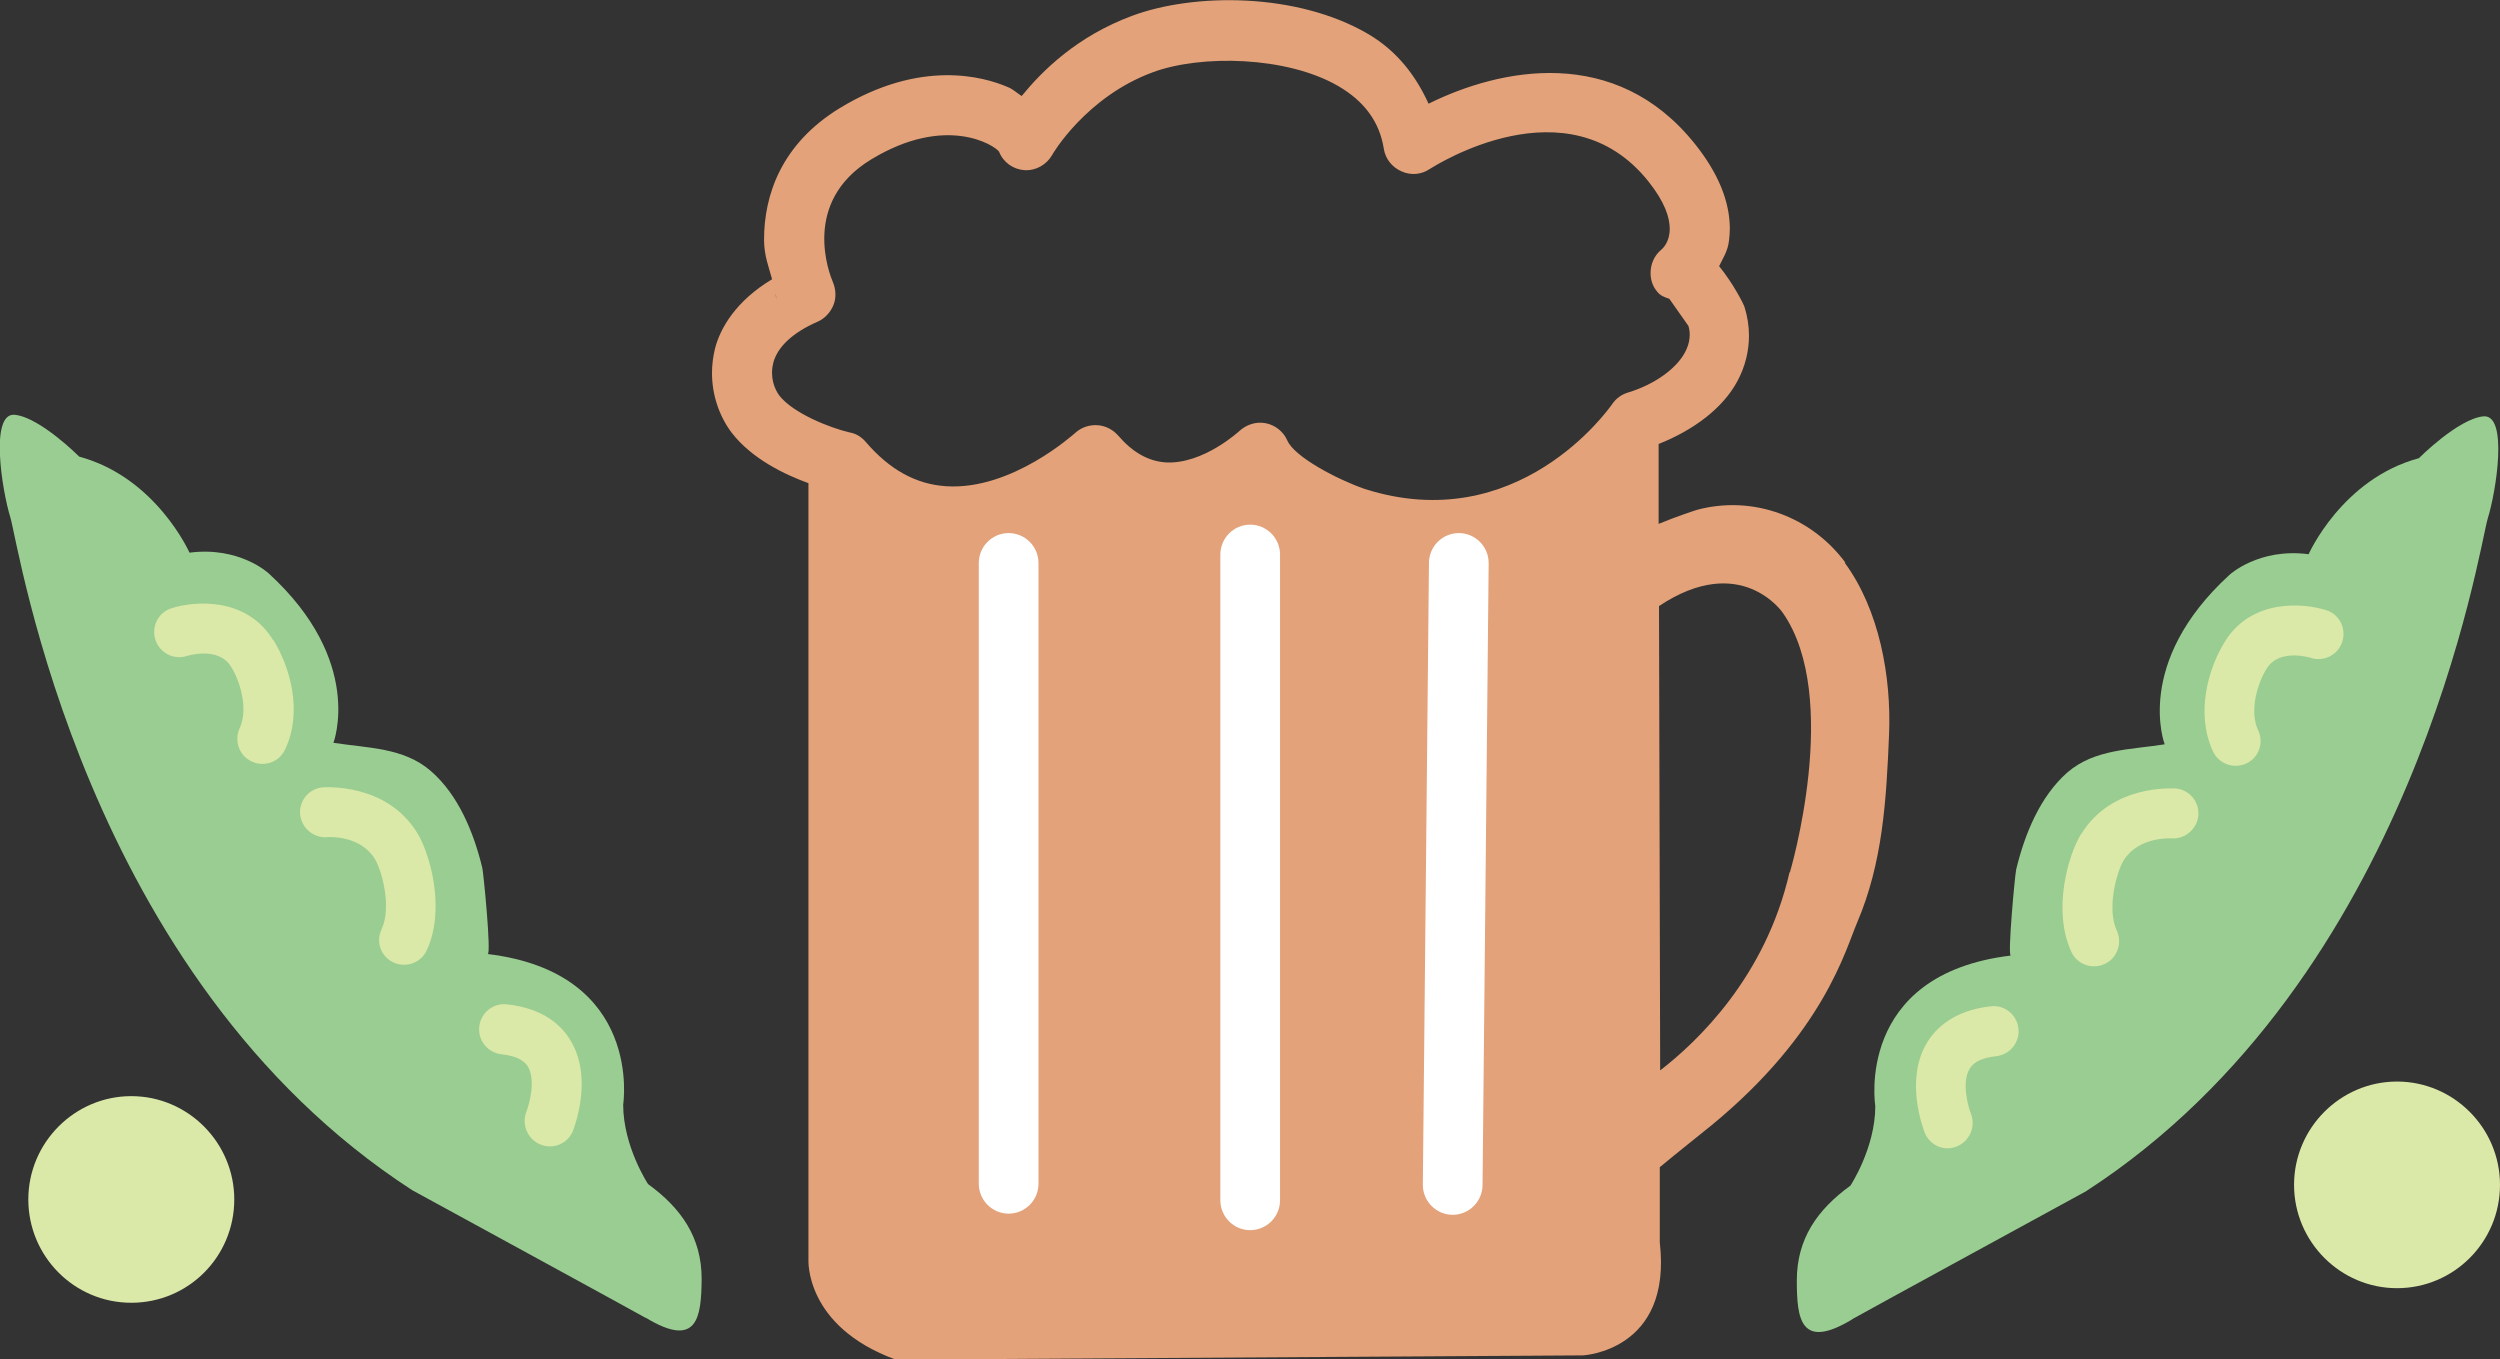 <svg width="103" height="56" viewBox="0 0 103 56" fill="none" xmlns="http://www.w3.org/2000/svg">
<rect x="0" y="0" width="103" height="56" fill="#333333" stroke="none"/>
<g clip-path="url(#clip0_12_14340)">
<path d="M76.032 23.182C74.628 21.283 72.231 20.397 69.944 20.998C69.834 21.03 69.061 21.283 68.335 21.584V18.292C69.771 17.723 70.985 16.821 71.584 15.697C71.9 15.112 72.058 14.463 72.058 13.83C72.058 13.434 71.994 13.023 71.868 12.627C71.837 12.533 71.411 11.678 70.827 10.966C70.985 10.634 71.19 10.349 71.237 9.89C71.253 9.732 71.269 9.589 71.269 9.431C71.269 8.308 70.796 7.137 69.834 5.934C66.553 1.82 61.791 2.817 58.857 4.273C58.337 3.133 57.58 2.121 56.381 1.408C53.416 -0.332 49.158 -0.285 46.651 0.649C44.38 1.488 42.944 2.912 42.093 3.956C41.888 3.829 41.746 3.671 41.493 3.576C40.531 3.165 37.929 2.421 34.586 4.462C32.188 5.934 31.479 8.039 31.479 9.874C31.479 10.523 31.668 10.982 31.81 11.504C30.312 12.406 29.681 13.514 29.46 14.352C29.381 14.684 29.334 15.017 29.334 15.365C29.334 16.251 29.618 17.121 30.138 17.818C30.974 18.909 32.346 19.558 33.308 19.906V51.886C33.308 51.886 33.135 54.639 36.904 56.016L65.213 55.842C65.213 55.842 68.903 55.668 68.383 51.19V48.088C69.124 47.471 70.086 46.712 70.512 46.364C75.149 42.55 76.032 39.132 76.521 37.993C77.561 35.556 77.719 32.992 77.83 30.239C77.924 27.897 77.435 25.128 76 23.182H76.032ZM31.952 12.105C31.952 12.105 31.983 12.264 31.999 12.343C31.983 12.264 31.952 12.184 31.952 12.105ZM31.857 14.954C32.031 14.289 32.662 13.704 33.671 13.26C33.971 13.134 34.207 12.881 34.333 12.58C34.459 12.279 34.444 11.931 34.318 11.631C34.176 11.298 32.993 8.323 35.895 6.567C38.97 4.7 40.973 5.981 41.162 6.25C41.336 6.694 41.746 6.978 42.203 7.01C42.676 7.042 43.118 6.789 43.354 6.377C43.354 6.361 44.742 3.988 47.502 2.975C49.474 2.247 53.006 2.31 55.135 3.545C56.223 4.178 56.839 5.032 57.012 6.124C57.075 6.535 57.343 6.883 57.737 7.058C58.116 7.232 58.557 7.2 58.904 6.963C59.141 6.82 64.598 3.323 67.91 7.469C68.604 8.339 68.793 8.972 68.793 9.431C68.793 9.953 68.525 10.222 68.446 10.286C68.146 10.539 68.004 10.887 68.004 11.251C68.004 11.52 68.083 11.789 68.272 12.01C68.399 12.184 68.588 12.248 68.777 12.311L69.566 13.434C69.66 13.751 69.629 14.131 69.424 14.511C69.061 15.207 68.13 15.855 67.074 16.172C66.806 16.251 66.569 16.425 66.412 16.663C66.254 16.884 62.516 22.153 56.223 20.144C55.088 19.748 53.337 18.83 53.038 18.15C52.88 17.786 52.549 17.517 52.154 17.438C51.76 17.359 51.366 17.485 51.066 17.754C51.066 17.754 49.584 19.131 48.038 19.052C47.313 19.004 46.666 18.64 46.067 17.944C45.846 17.691 45.531 17.533 45.2 17.517C44.868 17.501 44.537 17.612 44.285 17.849C44.253 17.865 41.698 20.207 38.986 20.033C37.74 19.954 36.652 19.352 35.674 18.213C35.5 18.008 35.28 17.865 35.011 17.818C34.191 17.628 32.677 17.026 32.11 16.299C31.905 16.029 31.715 15.523 31.857 14.969V14.954ZM73.729 35.936C72.736 40.271 69.913 42.93 68.399 44.101L68.351 24.97C71.726 22.723 73.445 25.239 73.445 25.239C75.89 28.72 73.745 35.936 73.745 35.936H73.729Z" fill="#E3A279"/>
<path d="M76.316 54.354C74.171 55.652 74.029 54.323 74.029 52.756C74.029 51.047 74.865 49.844 76.237 48.848C76.237 48.848 77.262 47.297 77.262 45.572C77.262 45.572 76.394 40.145 82.845 39.369C82.703 39.385 83.018 36.031 83.066 35.825C83.412 34.385 84.043 32.818 85.179 31.821C86.299 30.856 87.797 30.888 89.185 30.666C89.185 30.666 87.891 27.312 91.85 23.688C91.85 23.688 93.049 22.564 95.115 22.834C95.115 22.834 96.487 19.732 99.657 18.878C99.657 18.878 101.281 17.248 102.322 17.153C103.347 17.074 102.842 20.254 102.495 21.362C102.148 22.485 99.499 40.303 85.936 49.085C85.936 49.085 76.426 54.275 76.331 54.339L76.316 54.354Z" fill="#99CD91"/>
<path d="M91.661 26.441C90.983 27.533 90.446 29.384 91.172 30.951C91.408 31.473 92.023 31.695 92.544 31.457C93.064 31.22 93.285 30.603 93.033 30.081C92.654 29.258 93.033 28.103 93.396 27.533C93.916 26.71 95.162 27.09 95.209 27.106C95.746 27.28 96.329 26.979 96.502 26.441C96.676 25.903 96.392 25.318 95.856 25.144C94.878 24.827 92.749 24.669 91.661 26.441Z" fill="#DAE8A8"/>
<path d="M85.746 34.353C85.21 35.208 84.548 37.502 85.337 39.211C85.573 39.733 86.188 39.955 86.709 39.718C87.229 39.48 87.45 38.863 87.213 38.341C86.787 37.423 87.213 35.904 87.497 35.445C88.112 34.464 89.405 34.543 89.469 34.543C90.036 34.575 90.525 34.148 90.572 33.594C90.62 33.024 90.194 32.534 89.642 32.486C89.531 32.486 87.04 32.296 85.762 34.337L85.746 34.353Z" fill="#DAE8A8"/>
<path d="M82.04 41.458C80.511 41.616 79.754 42.359 79.391 42.961C78.476 44.48 79.218 46.442 79.296 46.664C79.501 47.186 80.101 47.455 80.621 47.233C81.141 47.028 81.41 46.426 81.205 45.888C81.078 45.572 80.81 44.575 81.157 44.021C81.331 43.736 81.694 43.578 82.246 43.515C82.813 43.451 83.223 42.945 83.16 42.375C83.097 41.806 82.592 41.394 82.025 41.458H82.04Z" fill="#DAE8A8"/>
<path d="M26.606 54.291C28.75 55.588 28.892 54.259 28.908 52.693C28.908 50.984 28.072 49.781 26.7 48.784C26.7 48.784 25.675 47.233 25.675 45.509C25.675 45.509 26.527 40.081 20.092 39.306C20.25 39.322 19.919 35.967 19.872 35.761C19.524 34.321 18.894 32.755 17.742 31.758C16.623 30.793 15.14 30.824 13.737 30.603C13.737 30.603 15.03 27.248 11.071 23.625C11.071 23.625 9.873 22.501 7.807 22.77C7.807 22.77 6.435 19.669 3.265 18.814C3.265 18.814 1.64 17.184 0.599 17.089C-0.426 17.01 0.079 20.191 0.426 21.314C0.773 22.438 3.422 40.255 16.985 49.037C16.985 49.037 26.495 54.227 26.59 54.291H26.606Z" fill="#99CD91"/>
<path d="M11.26 26.362C11.938 27.454 12.491 29.305 11.749 30.872C11.513 31.394 10.898 31.616 10.377 31.378C9.857 31.141 9.636 30.524 9.873 30.002C10.251 29.179 9.873 28.023 9.51 27.454C8.989 26.631 7.743 27.011 7.696 27.027C7.16 27.201 6.576 26.9 6.403 26.362C6.229 25.824 6.513 25.239 7.05 25.064C8.027 24.748 10.156 24.59 11.245 26.362H11.26Z" fill="#DAE8A8"/>
<path d="M17.175 34.29C17.711 35.144 18.373 37.438 17.585 39.148C17.348 39.67 16.733 39.891 16.212 39.654C15.692 39.416 15.471 38.799 15.724 38.277C16.149 37.359 15.724 35.84 15.44 35.382C14.825 34.4 13.531 34.48 13.468 34.495C12.901 34.527 12.412 34.1 12.364 33.546C12.317 32.976 12.743 32.486 13.295 32.438C13.405 32.438 15.897 32.248 17.175 34.29Z" fill="#DAE8A8"/>
<path d="M20.881 41.379C22.41 41.537 23.168 42.28 23.514 42.882C24.429 44.401 23.688 46.363 23.609 46.584C23.404 47.107 22.805 47.376 22.268 47.154C21.748 46.948 21.48 46.347 21.685 45.809C21.811 45.493 22.079 44.496 21.748 43.942C21.575 43.657 21.212 43.499 20.66 43.436C20.092 43.372 19.682 42.866 19.745 42.296C19.808 41.727 20.313 41.315 20.881 41.379Z" fill="#DAE8A8"/>
<path d="M9.652 49.418C9.652 51.775 7.759 53.674 5.409 53.674C3.059 53.674 1.167 51.76 1.167 49.418C1.167 47.076 3.075 45.161 5.409 45.161C7.743 45.161 9.652 47.076 9.652 49.418Z" fill="#DAE8A8"/>
<path d="M103 48.816C103 51.174 101.092 53.073 98.757 53.073C96.423 53.073 94.515 51.158 94.515 48.816C94.515 46.474 96.423 44.56 98.757 44.56C101.092 44.56 103 46.474 103 48.816Z" fill="#DAE8A8"/>
<path d="M40.326 23.197V48.768C40.326 49.449 40.878 50.002 41.556 50.002C42.234 50.002 42.786 49.449 42.786 48.768V23.197C42.786 22.517 42.234 21.963 41.556 21.963C40.878 21.963 40.326 22.517 40.326 23.197Z" fill="white"/>
<path d="M58.873 23.197L58.621 48.816C58.621 49.496 59.173 50.05 59.851 50.05C60.529 50.05 61.081 49.496 61.081 48.816L61.333 23.197C61.333 22.517 60.781 21.963 60.103 21.963C59.425 21.963 58.873 22.517 58.873 23.197Z" fill="white"/>
<path d="M50.278 22.849V49.449C50.278 50.13 50.83 50.683 51.508 50.683C52.186 50.683 52.738 50.13 52.738 49.449V22.849C52.738 22.169 52.186 21.615 51.508 21.615C50.83 21.615 50.278 22.169 50.278 22.849Z" fill="white"/>
</g>
<defs>
<clipPath id="clip0_12_14340">
<rect width="103" height="56" fill="white"/>
</clipPath>
</defs>
</svg>
